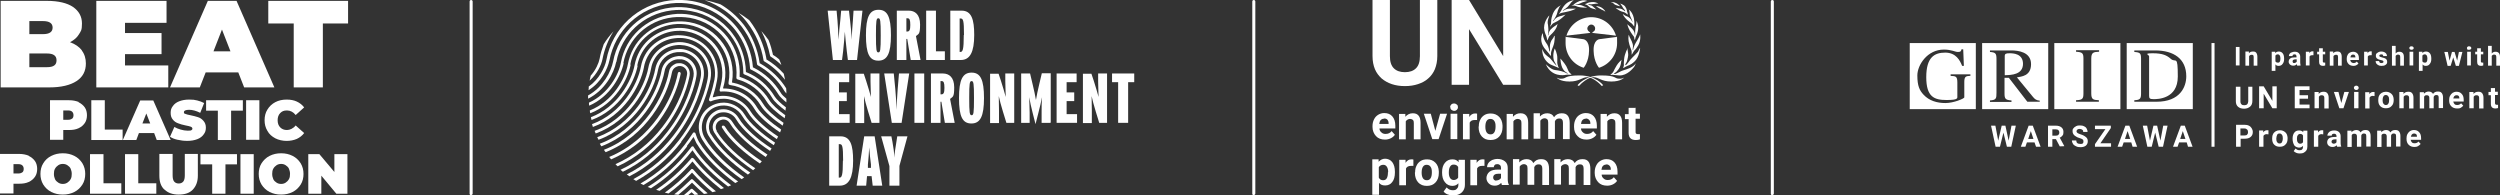 <svg id="Layer_1" xmlns="http://www.w3.org/2000/svg" version="1.1" viewBox="0 0 1149.9 89.8" class="cls-1"><rect x="0" y="0" width="1149.9" height="89.8" fill="#333333" stroke="none"/><defs><style>.cls-1 { fill: #fff; stroke-width: 0px; }</style></defs>
						  <path class="cls-1" d="M848.7,44.5h0Z"></path>
						  <g>
							<g>
							  <path class="cls-1" d="M1030.1,30.1h-1.7v-8.5h1.7v8.5Z"></path>
							  <path class="cls-1" d="M1034.4,23.8v.7c.5-.6,1.1-.8,1.9-.8s1.2.2,1.5.6.5,1,.5,1.8v4.1h-1.7v-4c0-.4-.1-.6-.2-.8-.2-.2-.4-.2-.8-.2s-.8.2-1.1.6v4.4h-1.7v-6.5h1.6Z"></path>
							  <path class="cls-1" d="M1050.6,27.1c0,1-.2,1.7-.7,2.3-.4.6-1,.9-1.8.9s-1.1-.2-1.5-.7v3h-1.7v-8.8h1.6v.6c.5-.5,1-.7,1.7-.7s1.4.3,1.8.9c.4.5.6,1.3.6,2.4h0ZM1048.9,26.9c0-.6-.1-1-.3-1.4-.2-.3-.5-.5-.9-.5s-.9.2-1.1.6v2.6c.2.4.6.6,1.1.6.8.1,1.2-.5,1.2-1.9Z"></path>
							  <path class="cls-1" d="M1056.6,30.1c-.1-.2-.1-.3-.2-.6-.4.5-.9.7-1.6.7s-1.1-.2-1.5-.5c-.4-.4-.6-.8-.6-1.3s.2-1.2.7-1.5c.5-.4,1.2-.5,2.1-.5h.8v-.4c0-.3-.1-.5-.2-.7-.1-.2-.4-.3-.7-.3s-.5.1-.7.2-.2.3-.2.6h-1.7c0-.4.1-.7.3-1s.5-.6,1-.7c.4-.2.9-.3,1.4-.3.8,0,1.4.2,1.8.6s.7.9.7,1.6v2.7c0,.6.1,1,.2,1.4h0c0,.1-1.6.1-1.6.1h0ZM1055.2,29c.2,0,.5-.1.7-.2.2-.1.4-.3.5-.4v-1.1h-.6c-.8,0-1.3.3-1.3.9h0c0,.3.1.5.2.6,0,.1.2.2.5.2Z"></path>
							  <path class="cls-1" d="M1064.1,25.4h-.6c-.6,0-1,.2-1.2.6v4.1h-1.7v-6.3h1.6v.7c.3-.6.8-.9,1.4-.9s.4,0,.5.1v1.6Z"></path>
							  <path class="cls-1" d="M1068.4,22.2v1.6h1.1v1.2h-1.1v3.1c0,.2,0,.4.1.5s.3.2.5.2h.5v1.3c-.3.1-.7.2-1,.2-1.2,0-1.8-.6-1.8-1.8v-3.5h-.9v-1.2h.9v-1.6h1.7Z"></path>
							  <path class="cls-1" d="M1073.2,23.8v.7c.5-.6,1.1-.8,1.9-.8s1.2.2,1.5.6.5,1,.5,1.8v4.1h-1.7v-4c0-.4-.1-.6-.2-.8-.2-.2-.4-.2-.8-.2s-.8.2-1.1.6v4.4h-1.7v-6.5h1.6Z"></path>
							  <path class="cls-1" d="M1082.5,30.3c-.9,0-1.7-.3-2.2-.8-.6-.6-.9-1.3-.9-2.3v-.2c0-.6.1-1.2.4-1.7.2-.5.6-.9,1-1.1s1-.4,1.5-.4c.9,0,1.5.3,2,.8s.7,1.3.7,2.3v.7h-4c.1.4.2.7.5,1,.3.2.6.4,1,.4.6,0,1.2-.2,1.5-.7l.8.9c-.3.4-.6.6-1,.8-.3.2-.7.3-1.3.3ZM1082.3,25.1c-.3,0-.6.1-.8.3-.2.2-.3.5-.4,1h2.3c0-.5-.1-.8-.3-1-.1-.2-.4-.3-.8-.3Z"></path>
							  <path class="cls-1" d="M1090.9,25.4h-.6c-.6,0-1,.2-1.2.6v4.1h-1.7v-6.3h1.6v.7c.3-.6.8-.9,1.4-.9s.4,0,.5.1v1.6Z"></path>
							  <path class="cls-1" d="M1096.3,28.4c0-.2-.1-.4-.3-.5-.2-.1-.5-.2-1-.3-1.5-.3-2.2-.9-2.2-1.9s.2-1,.7-1.4,1.1-.6,1.8-.6,1.4.2,1.9.6c.5.4.7.9.7,1.5h-1.7c0-.2-.1-.4-.2-.6-.2-.2-.4-.2-.7-.2s-.5.1-.7.2-.2.3-.2.5.1.3.3.4.5.2.9.3c.4.1.8.2,1.1.3.9.3,1.3.9,1.3,1.7s-.2,1-.7,1.4-1.1.5-1.9.5-1-.1-1.4-.3-.7-.4-1-.8c-.2-.3-.3-.7-.3-1.1h1.6c0,.3.1.5.3.7s.5.2.8.2.6-.1.7-.2c.1,0,.2-.2.2-.4Z"></path>
							  <path class="cls-1" d="M1101.9,24.6c.4-.5,1-.8,1.7-.8,1.4,0,2.1.8,2.1,2.4v4h-1.7v-4c0-.4-.1-.6-.2-.8-.2-.2-.4-.3-.8-.3s-.8.2-1.1.6v4.5h-1.7v-9.1h1.7v3.4Z"></path>
							  <path class="cls-1" d="M1108.2,22.1c0-.3.1-.5.3-.6.2-.2.4-.2.7-.2s.5.1.7.2c.2.2.3.4.3.6,0,.3-.1.5-.3.6s-.4.2-.7.2-.5-.1-.7-.2c-.2-.1-.3-.3-.3-.6ZM1110,30.1h-1.7v-6.3h1.7v6.3Z"></path>
							  <path class="cls-1" d="M1118.3,27.1c0,1-.2,1.7-.7,2.3-.4.6-1,.9-1.8.9s-1.1-.2-1.5-.7v3h-1.7v-8.8h1.6v.6c.5-.5,1-.7,1.7-.7s1.4.3,1.8.9c.4.5.6,1.3.6,2.4h0ZM1116.5,26.9c0-.6-.1-1-.3-1.4-.2-.3-.5-.5-.9-.5s-.9.2-1.1.6v2.6c.2.4.6.6,1.1.6.8.1,1.2-.5,1.2-1.9Z"></path>
							  <path class="cls-1" d="M1130.2,27.9l.8-4h1.6l-1.6,6.4h-1.4l-1.2-3.9-1.2,3.9h-1.4l-1.5-6.4h1.6l.8,4,1.1-4h1.2l1.2,4Z"></path>
							  <path class="cls-1" d="M1134.7,22.1c0-.3.1-.5.3-.6.2-.2.4-.2.7-.2s.5.1.7.2c.2.2.3.4.3.6,0,.3-.1.5-.3.6s-.4.2-.7.2-.6,0-.8-.1c-.1-.2-.2-.4-.2-.7ZM1136.5,30.1h-1.7v-6.3h1.7v6.3Z"></path>
							  <path class="cls-1" d="M1141.1,22.2v1.6h1.1v1.2h-1.1v3.1c0,.2,0,.4.1.5s.3.2.5.2h.5v1.3c-.3.1-.7.2-1,.2-1.2,0-1.8-.6-1.8-1.8v-3.5h-.9v-1.2h.9v-1.6h1.7Z"></path>
							  <path class="cls-1" d="M1146.1,24.6c.4-.5,1-.8,1.7-.8,1.4,0,2.1.8,2.1,2.4v4h-1.7v-4c0-.4-.1-.6-.2-.8-.2-.2-.4-.3-.8-.3s-.8.2-1.1.6v4.5h-1.7v-9.1h1.7v3.4Z"></path>
							</g>
							<g>
							  <path class="cls-1" d="M1036,39.7v6.7c0,1.1-.3,2-1,2.6s-1.6,1-2.8,1-2.1-.3-2.8-.9-1-1.5-1-2.5v-6.7h2.1v6.7c0,.7.2,1.1.5,1.4s.7.4,1.3.4c1.2,0,1.7-.6,1.8-1.8v-6.7h1.9v-.2Z"></path>
							  <path class="cls-1" d="M1047.3,49.8h-2.1l-4-6.7v6.7h-2.1v-10.1h2.1l4,6.7v-6.7h2v10.1h.1Z"></path>
							  <path class="cls-1" d="M1061.6,45.4h-3.9v2.7h4.6v1.7h-6.8v-10.1h6.8v1.7h-4.6v2.4h3.9v1.5Z"></path>
							  <path class="cls-1" d="M1066.5,42.3v.9c.6-.7,1.3-1,2.2-1s1.4.2,1.8.7.6,1.2.6,2.1v4.9h-2v-4.9c0-.4-.1-.7-.3-.9-.2-.2-.5-.3-.9-.3-.6,0-1,.2-1.3.7v5.3h-2v-7.5s1.9,0,1.9,0Z"></path>
							  <path class="cls-1" d="M1076.9,47.4l1.4-5.1h2.1l-2.5,7.5h-1.9l-2.5-7.5h2.1l1.3,5.1Z"></path>
							  <path class="cls-1" d="M1082.7,40.4c0-.3.1-.5.3-.7s.5-.3.8-.3.6.1.8.3.3.4.3.7-.1.5-.3.7-.5.3-.8.3-.6-.1-.8-.3c-.2-.2-.3-.4-.3-.7ZM1084.8,49.8h-2v-7.5h2v7.5Z"></path>
							  <path class="cls-1" d="M1092.1,44.2c-.3,0-.5-.1-.7-.1-.7,0-1.2.3-1.5.8v5h-2v-7.5h1.9v.9c.5-.7,1-1,1.8-1s.4,0,.6.1v1.8Z"></path>
							  <path class="cls-1" d="M1093.9,46c0-.7.1-1.4.4-2s.7-1,1.2-1.3,1.2-.5,1.9-.5c1,0,1.8.3,2.5.9s1,1.4,1.1,2.5v.5c0,1.1-.3,2.1-1,2.7-.6.7-1.5,1-2.6,1s-1.9-.3-2.6-1c-.6-.6-.9-1.5-.9-2.8h0ZM1095.9,46.1c0,.7.1,1.2.4,1.6.3.4.6.6,1.1.6s.9-.2,1.1-.6c.3-.4.4-1,.4-1.8s-.1-1.2-.4-1.6c-.3-.4-.6-.6-1.1-.6s-.9.2-1.1.6c-.3.5-.4,1.1-.4,1.8Z"></path>
							  <path class="cls-1" d="M1105.5,42.3v.9c.6-.7,1.3-1,2.2-1s1.4.2,1.8.7.6,1.2.6,2.1v4.9h-2v-4.9c0-.4-.1-.7-.3-.9-.2-.2-.5-.3-.9-.3-.6,0-1,.2-1.3.7v5.3h-2v-7.5s1.9,0,1.9,0Z"></path>
							  <path class="cls-1" d="M1114.9,42.3v.8c.6-.6,1.3-1,2.2-1s1.6.4,2,1.1c.5-.8,1.3-1.1,2.2-1.1s1.4.2,1.8.7c.4.5.6,1.2.6,2.1v4.8h-2v-4.8c0-.4-.1-.7-.2-.9-.2-.2-.5-.3-.9-.3-.6,0-1,.3-1.2.9v5.2h-2v-4.8c0-.4-.1-.7-.3-.9-.2-.2-.5-.3-.9-.3-.6,0-1,.2-1.2.7v5.4h-2v-7.5h1.9Z"></path>
							  <path class="cls-1" d="M1130.2,49.9c-1.1,0-2-.3-2.7-1s-1-1.6-1-2.7h0c0-.8.1-1.5.4-2.1.3-.6.7-1,1.2-1.4.5-.3,1.1-.5,1.8-.5,1,0,1.8.3,2.4,1,.6.6.9,1.5.9,2.7v.8h-4.8c.1.5.3.9.6,1.2s.7.4,1.2.4c.8,0,1.4-.3,1.8-.8l1,1.1c-.3.4-.7.7-1.2,1s-1.1.3-1.7.3ZM1129.9,43.8c-.4,0-.7.1-1,.4-.2.3-.4.6-.5,1.1h2.8v-.2c0-.4-.1-.8-.4-1-.1-.2-.4-.3-.9-.3Z"></path>
							  <path class="cls-1" d="M1137.7,42.3v.9c.6-.7,1.3-1,2.2-1s1.4.2,1.8.7.6,1.2.6,2.1v4.9h-2v-4.9c0-.4-.1-.7-.3-.9-.2-.2-.5-.3-.9-.3-.6,0-1,.2-1.3.7v5.3h-2v-7.5s1.9,0,1.9,0Z"></path>
							  <path class="cls-1" d="M1147.6,40.4v1.8h1.3v1.5h-1.3v3.7c0,.3.1.5.2.6s.3.2.6.2h.6v1.5c-.4.1-.8.2-1.2.2-1.4,0-2.1-.7-2.1-2.1v-4h-1.1v-1.5h1.1v-1.8h1.9Z"></path>
							</g>
							<g>
							  <path class="cls-1" d="M1030.6,64v3.5h-2.1v-10.1h3.9c.7,0,1.4.1,2,.4.6.3,1,.7,1.3,1.2s.5,1.1.5,1.7c0,1-.3,1.7-1,2.3s-1.6.8-2.8.8h-1.8ZM1030.6,62.3h1.8c.5,0,1-.1,1.2-.4.3-.3.4-.6.4-1.1s-.1-.9-.4-1.2c-.3-.3-.7-.5-1.2-.5h-1.9v3.2h.1Z"></path>
							  <path class="cls-1" d="M1043.3,61.8c-.3,0-.5-.1-.7-.1-.7,0-1.2.3-1.5.8v5h-2v-7.5h1.9v.9c.5-.7,1-1,1.8-1s.4,0,.6.1v1.8Z"></path>
							  <path class="cls-1" d="M1045.1,63.7c0-.7.1-1.4.4-2,.3-.6.7-1,1.2-1.3s1.2-.5,1.9-.5c1,0,1.8.3,2.5.9s1,1.4,1.1,2.5v.5c0,1.1-.3,2.1-1,2.7-.6.7-1.5,1-2.6,1s-1.9-.3-2.6-1c-.6-.6-.9-1.5-.9-2.8h0ZM1047,63.8c0,.7.1,1.2.4,1.6.3.4.6.6,1.1.6s.9-.2,1.1-.6.4-1,.4-1.8-.1-1.2-.4-1.6-.6-.6-1.1-.6-.9.2-1.1.6c-.2.5-.4,1.1-.4,1.8Z"></path>
							  <path class="cls-1" d="M1054.5,63.7c0-1.1.3-2.1.8-2.7.5-.7,1.3-1,2.2-1s1.4.3,1.9.8v-.7h1.9v7.3c0,.6-.1,1.2-.4,1.7s-.7.8-1.2,1.1-1.2.4-1.9.4-1.1-.1-1.6-.3-.9-.5-1.2-.8l.9-1.2c.5.6,1.1.8,1.8.8s.9-.1,1.2-.4c.3-.3.4-.7.4-1.2v-.4c-.5.5-1.1.8-1.8.8s-1.6-.3-2.2-1c-.5-.9-.8-1.8-.8-3.1h0ZM1056.5,63.9c0,.7.1,1.2.4,1.6.3.4.6.6,1.1.6s1-.2,1.3-.7v-3.1c-.3-.5-.7-.7-1.3-.7s-.8.2-1.1.6c-.3.3-.4.9-.4,1.7Z"></path>
							  <path class="cls-1" d="M1068.5,61.8c-.3,0-.5-.1-.7-.1-.7,0-1.2.3-1.5.8v5h-2v-7.5h1.9v.9c.5-.7,1-1,1.8-1s.4,0,.6.1v1.8Z"></path>
							  <path class="cls-1" d="M1075,67.5c-.1-.2-.2-.4-.2-.7-.5.5-1.1.8-1.9.8s-1.3-.2-1.8-.6c-.5-.4-.7-1-.7-1.6s.3-1.4.9-1.8c.6-.4,1.4-.6,2.5-.6h.9v-.4c0-.3-.1-.6-.3-.8s-.5-.3-.8-.3-.6.1-.8.2-.3.4-.3.7h-2c0-.4.1-.8.4-1.2.3-.4.6-.7,1.1-.9s1-.3,1.6-.3c.9,0,1.6.2,2.2.7.5.5.8,1.1.8,1.9v3.2c0,.7.1,1.2.3,1.6h0c0,.1-1.9.1-1.9.1ZM1073.4,66.1c.3,0,.6-.1.8-.2.2-.1.4-.3.5-.5v-1.3h-.7c-1,0-1.5.3-1.6,1h0c0,.3.1.6.3.7.2.2.4.3.7.3Z"></path>
							  <path class="cls-1" d="M1081.6,60v.8c.6-.6,1.3-1,2.2-1s1.6.4,2,1.1c.5-.8,1.3-1.1,2.2-1.1s1.4.2,1.8.7c.4.5.6,1.2.6,2.1v4.8h-2v-4.8c0-.4-.1-.7-.2-.9-.2-.2-.5-.3-.9-.3-.6,0-1,.3-1.2.9v5.2h-2v-4.8c0-.4-.1-.7-.3-.9s-.5-.3-.9-.3c-.6,0-1,.2-1.2.7v5.4h-2v-7.5h1.9Z"></path>
							  <path class="cls-1" d="M1095.3,60v.8c.6-.6,1.3-1,2.2-1s1.6.4,2,1.1c.5-.8,1.3-1.1,2.2-1.1s1.4.2,1.8.7c.4.5.6,1.2.6,2.1v4.8h-2v-4.8c0-.4-.1-.7-.2-.9-.2-.2-.5-.3-.9-.3-.6,0-1,.3-1.2.9v5.2h-2v-4.8c0-.4-.1-.7-.3-.9s-.5-.3-.9-.3c-.6,0-1,.2-1.2.7v5.4h-2v-7.5h1.9Z"></path>
							  <path class="cls-1" d="M1110.6,67.6c-1.1,0-2-.3-2.7-1s-1-1.6-1-2.7v-.2c0-.7.1-1.4.4-2,.3-.6.7-1,1.2-1.4.5-.3,1.1-.5,1.8-.5,1,0,1.8.3,2.4,1,.6.6.9,1.5.9,2.7v.8h-4.8c.1.5.3.9.6,1.2s.7.4,1.2.4c.8,0,1.4-.3,1.8-.8l1,1.1c-.3.4-.7.7-1.2,1s-1.1.4-1.7.4ZM1110.4,61.4c-.4,0-.7.1-1,.4-.2.3-.4.6-.5,1.1h2.8v-.2c0-.4-.1-.8-.4-1s-.5-.3-.9-.3Z"></path>
							</g>
							<polygon class="cls-1" points="1018.3 19.8 1017.5 19.8 1017.2 19.8 1017.2 67.5 1017.5 67.5 1018.3 67.5 1018.6 67.5 1018.6 19.8 1018.3 19.8"></polygon>
							<g>
							  <g>
								<path class="cls-1" d="M923.9,64.7l1.3-6.9h2l-2.1,9.7h-2l-1.6-6.5-1.6,6.5h-2l-2.1-9.7h2l1.3,6.9,1.6-6.9h1.7l1.5,6.9Z"></path>
								<path class="cls-1" d="M935.8,65.5h-3.5l-.7,2h-2.1l3.6-9.7h1.9l3.6,9.7h-2.1l-.7-2ZM932.9,63.9h2.4l-1.2-3.6-1.2,3.6Z"></path>
								<path class="cls-1" d="M945.6,64h-1.6v3.5h-2v-9.7h3.6c1.1,0,2,.3,2.6.8s.9,1.2.9,2.1-.1,1.2-.4,1.6c-.3.4-.7.8-1.3,1l2.1,3.9h0c0,.1-2.1.1-2.1.1l-1.8-3.4ZM944,62.4h1.6c.5,0,.9-.1,1.2-.4.3-.3.4-.6.4-1s-.1-.8-.4-1.1-.7-.4-1.2-.4h-1.6v2.9Z"></path>
								<path class="cls-1" d="M958.3,65c0-.4-.1-.7-.4-.9s-.7-.4-1.4-.6c-.7-.2-1.2-.4-1.6-.7-1.1-.6-1.6-1.4-1.6-2.4s.1-1,.4-1.4.7-.7,1.3-1,1.2-.3,1.8-.3,1.3.1,1.8.4c.5.2,1,.6,1.2,1.1.3.5.4,1,.4,1.5h-2c0-.4-.1-.8-.4-1s-.7-.4-1.2-.4-.9.1-1.1.3-.4.5-.4.8.2.6.5.8.8.4,1.4.6c1.1.3,1.9.8,2.5,1.3s.8,1.1.8,1.9-.3,1.5-.9,2-1.5.7-2.5.7-1.4-.1-2-.4-1.1-.6-1.4-1.1-.5-1-.5-1.6h2c0,1.1.6,1.6,1.9,1.6s.8-.1,1.1-.3.3-.6.3-.9Z"></path>
								<path class="cls-1" d="M966.1,65.9h4.9v1.6h-7.4v-1.2l4.8-6.9h-4.8v-1.6h7.3v1.1l-4.8,7Z"></path>
								<path class="cls-1" d="M980.3,65.5h-3.5l-.7,2h-2.1l3.6-9.7h1.8l3.6,9.7h-2.1l-.6-2ZM977.4,63.9h2.4l-1.2-3.6-1.2,3.6Z"></path>
								<path class="cls-1" d="M993.7,64.7l1.3-6.9h2l-2.1,9.7h-2l-1.6-6.5-1.6,6.5h-2l-2.1-9.7h2l1.3,6.9,1.6-6.9h1.7l1.5,6.9Z"></path>
								<path class="cls-1" d="M1005.8,65.5h-3.5l-.7,2h-2.1l3.6-9.7h1.8l3.6,9.7h-2.1l-.6-2ZM1002.8,63.9h2.4l-1.2-3.6-1.2,3.6Z"></path>
							  </g>
							  <g>
								<path class="cls-1" d="M930.5,29.4c0-4.8-4.6-4.9-6.2-4.9s-2.2.2-2.2,1.3v8.8c3-.1,8.4-.2,8.4-5.3M911.7,19.8h0v30.4h30.4v-30.4h-30.4ZM938.3,46.8h-5.8l-8.5-11h-2v7.2c0,2.4.4,3,3.2,3.2v.7h-9.9v-.7c2.9-.2,3-.9,3-3.6v-15.5c0-2.6-.5-3-3-3.2v-.7h9.8c3.2,0,9.1.7,9.1,6.3s-4.6,5.7-6.5,6.1l7.4,9c.8,1,1.6,1.6,3.1,1.7,0,0,0,.6,0,.6Z"></path>
								<path class="cls-1" d="M944.9,50.2h30.4v-30.4h-30.4v30.4ZM965.4,23.8h0c-2.6.1-3.5.4-3.5,3.2v15.9c0,2.8.8,3.1,3.5,3.2v.7h-10.5v-.7c3-.1,3.4-.7,3.4-3.2v-15.9c0-2.6-.5-3-3.4-3.2v-.7h10.6v.7h-.1Z"></path>
								<path class="cls-1" d="M998.4,27c-1.7-1.5-3.7-2.5-8.2-2.5s-1.7.7-1.7,1.4v18.2c0,1.2.4,1.5,2.1,1.5s11.1,0,11.1-10.4-.9-6-3.3-8.2M978.2,19.8h0v30.4h30.4v-30.4h-30.4ZM991.8,46.8h-10.1v-.7c2.7-.1,3.1-.7,3.1-3.2v-15.8c0-2.6-.4-3-3.1-3.2v-.7h9.6c8.6,0,14.3,3.9,14.3,11.9,0,4.8-2.8,11.7-13.7,11.7"></path>
								<path class="cls-1" d="M878.4,50.2h30.4v-30.4h-30.4v30.4ZM906,34.9h0c-1.6.1-2.5.2-2.5,2.7v7.2c0,.5-4.8,2.6-8.7,2.6s-7.5-1.1-10-3.8c-1.9-2-2.9-4.1-2.9-8.9s4.6-11.9,12.2-11.9c3.5,0,5.2,1.1,6.4,1.1s1.5-.2,1.7-1.2h.8l.3,7.6h-.8c-1-2.5-2.8-6.1-7.8-6.1s-8.7,2.2-8.7,11.3,3.7,10.5,9.3,10.5,5-.8,5-2.1v-5.9c0-2.9-.7-3-3.1-3.1v-.7h9.1v.7h-.2Z"></path>
							  </g>
							</g>
						  </g>
						  <g>
							<path class="cls-1" d="M636.6,54.6c-.6,0-1.1.2-1.5.6-.4.4-.6,1-.7,1.8h4.3v-.3c0-.7-.2-1.2-.5-1.6-.4-.4-.9-.6-1.5-.6M637,64.2c-1.7,0-3.1-.5-4.1-1.6s-1.6-2.5-1.6-4.2v-.3c0-1.2.2-2.2.7-3.2s1.1-1.6,1.9-2.1c.8-.5,1.8-.8,2.8-.8,1.6,0,2.8.5,3.7,1.5.9,1,1.4,2.5,1.4,4.3v1.3h-7.3c0,.8.4,1.4.9,1.8.5.5,1.1.7,1.9.7,1.2,0,2.1-.4,2.8-1.3l1.5,1.7c-.5.7-1.1,1.2-1.9,1.6-.8.4-1.7.6-2.6.6"></path>
							<path class="cls-1" d="M646.4,52.3v1.4c.9-1,2-1.6,3.4-1.6s2.1.4,2.7,1.1c.6.7.9,1.8.9,3.3v7.6h-3.1v-7.5c0-.7-.1-1.1-.4-1.4-.3-.3-.8-.5-1.4-.5s-1.5.4-1.9,1.1v8.3h-3.1v-11.7h2.9,0Z"></path>
						  </g>
						  <polygon class="cls-1" points="660.2 60.2 662.4 52.3 665.6 52.3 661.7 64 658.8 64 654.9 52.3 658.1 52.3 660.2 60.2"></polygon>
						  <g>
							<path class="cls-1" d="M670.3,64h-3.1v-11.7h3.1v11.7ZM667,49.3c0-.5.2-.9.5-1.2s.7-.5,1.3-.5.9.2,1.3.5.5.7.5,1.2-.2.9-.5,1.2-.7.5-1.2.5-.9-.2-1.3-.5-.5-.7-.5-1.2"></path>
							<path class="cls-1" d="M679.4,55.2c-.4,0-.8,0-1.1,0-1.2,0-1.9.4-2.3,1.2v7.7h-3.1v-11.7h2.9v1.4c.7-1.1,1.6-1.6,2.6-1.6s.7,0,1,.1v3h0Z"></path>
							<path class="cls-1" d="M683.2,58.3c0,1.1.2,2,.6,2.6.4.6,1,.9,1.8.9s1.3-.3,1.7-.9c.4-.6.6-1.5.6-2.8s-.2-1.9-.6-2.5c-.4-.6-1-.9-1.8-.9s-1.3.3-1.7.9-.6,1.5-.6,2.8M680.2,58.1c0-1.2.2-2.2.7-3.1.4-.9,1.1-1.6,1.9-2.1.8-.5,1.8-.7,2.9-.7,1.5,0,2.8.5,3.8,1.5,1,1,1.5,2.3,1.6,4v.8c0,1.8-.5,3.2-1.5,4.3s-2.3,1.6-4,1.6-3-.5-4-1.6c-1-1.1-1.5-2.6-1.5-4.4h0c0-.1,0-.1,0-.1Z"></path>
							<path class="cls-1" d="M695.9,52.3v1.4c.9-1,2-1.6,3.4-1.6s2.1.4,2.7,1.1c.6.7.9,1.8.9,3.3v7.6h-3.1v-7.5c0-.7-.1-1.1-.4-1.4-.3-.3-.8-.5-1.4-.5s-1.5.4-1.9,1.1v8.3h-3.1v-11.7h2.9,0Z"></path>
							<path class="cls-1" d="M708.3,52.3v1.3c.9-1,2-1.5,3.4-1.5s2.5.6,3.1,1.8c.8-1.2,2-1.8,3.5-1.8s2.2.4,2.8,1.1.9,1.9.9,3.3v7.5h-3.1v-7.5c0-.7-.1-1.1-.4-1.5s-.7-.5-1.4-.5c-.9,0-1.6.5-1.9,1.3v8.1s-3.1,0-3.1,0v-7.5c0-.7-.1-1.2-.4-1.5-.3-.3-.7-.5-1.3-.5s-1.5.4-1.9,1.1v8.3h-3.1v-11.7h2.9,0Z"></path>
							<path class="cls-1" d="M729.4,54.6c-.6,0-1.1.2-1.5.6-.4.4-.6,1-.7,1.8h4.3v-.3c0-.7-.2-1.2-.6-1.6-.4-.4-.9-.6-1.5-.6M729.7,64.2c-1.7,0-3.1-.5-4.1-1.6-1.1-1.1-1.6-2.5-1.6-4.2v-.3c0-1.2.2-2.2.7-3.2s1.1-1.6,1.9-2.1c.8-.5,1.8-.8,2.8-.8,1.6,0,2.8.5,3.7,1.5.9,1,1.4,2.5,1.4,4.3v1.3h-7.3c0,.8.4,1.4.9,1.8.5.5,1.1.7,1.9.7,1.2,0,2.1-.4,2.8-1.3l1.5,1.7c-.5.7-1.1,1.2-1.9,1.6-.8.4-1.7.6-2.6.6"></path>
							<path class="cls-1" d="M739.1,52.3v1.4c.9-1,2-1.6,3.4-1.6s2.1.4,2.7,1.1c.6.7.9,1.8.9,3.3v7.6h-3.1v-7.5c0-.7-.1-1.1-.4-1.4-.3-.3-.8-.5-1.4-.5s-1.5.4-1.9,1.1v8.3h-3.1v-11.7h2.9,0Z"></path>
							<path class="cls-1" d="M752.3,49.4v2.9h2v2.3h-2v5.9c0,.4,0,.7.2.9.2.2.5.3.9.3s.6,0,.9,0v2.4c-.6.2-1.2.3-1.9.3-2.2,0-3.3-1.1-3.3-3.3v-6.3h-1.7v-2.3h1.7v-2.9h3.1Z"></path>
							<path class="cls-1" d="M638.5,79.2c0-1.1-.2-1.9-.6-2.5-.4-.6-.9-.9-1.7-.9s-1.6.4-2,1.1v4.8c.4.8,1,1.2,2,1.2,1.5,0,2.2-1.2,2.2-3.7M641.6,79.4c0,1.8-.4,3.3-1.2,4.3-.8,1.1-1.9,1.6-3.3,1.6s-2.1-.4-2.8-1.2v5.5h-3.1v-16.3h2.9v1.1c.9-.9,1.8-1.4,3-1.4s2.5.5,3.3,1.6c.8,1.1,1.2,2.5,1.2,4.4v.2h0Z"></path>
							<path class="cls-1" d="M650.1,76.3c-.4,0-.8,0-1.1,0-1.2,0-1.9.4-2.3,1.2v7.7h-3.1v-11.7h2.9v1.4c.7-1.1,1.6-1.6,2.6-1.6s.7,0,1,.1v3h0Z"></path>
							<path class="cls-1" d="M653.9,79.4c0,1.1.2,2,.6,2.6.4.6,1,.9,1.8.9s1.3-.3,1.7-.9c.4-.6.6-1.5.6-2.8s-.2-1.9-.6-2.5c-.4-.6-1-.9-1.8-.9s-1.3.3-1.7.9c-.4.6-.6,1.5-.6,2.8M650.9,79.2c0-1.2.2-2.2.7-3.1.4-.9,1.1-1.6,1.9-2.1.8-.5,1.8-.7,2.9-.7,1.6,0,2.8.5,3.8,1.5,1,1,1.5,2.3,1.6,4v.8c0,1.8-.5,3.2-1.5,4.3-1,1.1-2.3,1.6-4,1.6s-3-.5-4-1.6c-1-1.1-1.5-2.6-1.5-4.4h0c0-.1,0-.1,0-.1Z"></path>
							<path class="cls-1" d="M666.4,79.4c0,1.1.2,1.9.6,2.5.4.6,1,.9,1.7.9s1.6-.4,2-1.1v-4.9c-.4-.7-1.1-1.1-2-1.1s-1.3.3-1.7.9-.6,1.5-.6,2.8M663.3,79.2c0-1.8.4-3.2,1.3-4.3s2-1.6,3.4-1.6,2.2.4,2.9,1.3v-1.1h2.9v11.4c0,1-.2,1.9-.7,2.7-.5.8-1.1,1.3-1.9,1.7-.8.4-1.8.6-2.9.6s-1.7-.2-2.5-.5c-.8-.3-1.4-.8-1.8-1.3l1.4-1.9c.8.9,1.7,1.3,2.8,1.3s1.5-.2,1.9-.7c.5-.4.7-1.1.7-1.9v-.6c-.7.8-1.6,1.2-2.8,1.2s-2.5-.5-3.4-1.7c-.9-1.1-1.3-2.6-1.3-4.4h0q0-.1,0-.1Z"></path>
							<path class="cls-1" d="M682.8,76.3c-.4,0-.8,0-1.1,0-1.2,0-1.9.4-2.3,1.2v7.7h-3.1v-11.7h2.9v1.4c.7-1.1,1.6-1.6,2.6-1.6s.7,0,1,.1v3h0Z"></path>
							<path class="cls-1" d="M688.2,83c.5,0,.9-.1,1.3-.3.4-.2.7-.5.9-.8v-2h-1.1c-1.5,0-2.4.5-2.5,1.6v.2c0,.4.1.7.4,1,.3.3.6.4,1.1.4M690.8,85.1c-.1-.3-.2-.6-.3-1-.7.8-1.7,1.3-2.9,1.3s-2.1-.3-2.8-1c-.7-.7-1.1-1.5-1.1-2.5s.5-2.2,1.4-2.9c.9-.7,2.2-1,3.9-1h1.4v-.7c0-.5-.1-1-.4-1.3s-.7-.5-1.3-.5-.9.1-1.2.4c-.3.3-.4.6-.4,1h-3.1c0-.7.2-1.3.6-1.9.4-.6,1-1,1.7-1.4.8-.3,1.6-.5,2.5-.5,1.4,0,2.5.4,3.4,1.1s1.3,1.7,1.3,3.1v5.1c0,1.1.2,2,.5,2.5v.2h-3.1,0Z"></path>
							<path class="cls-1" d="M698.8,73.4v1.3c.9-1,2-1.5,3.4-1.5s2.5.6,3.1,1.8c.8-1.2,2-1.8,3.5-1.8s2.2.4,2.8,1.1c.6.7.9,1.9.9,3.3v7.5h-3.1v-7.5c0-.7-.1-1.1-.4-1.5s-.7-.5-1.4-.5c-.9,0-1.6.5-1.9,1.3v8.1s-3.1,0-3.1,0v-7.5c0-.7-.1-1.2-.4-1.5-.3-.3-.7-.5-1.3-.5s-1.5.4-1.9,1.1v8.3h-3.1v-11.7h2.9,0Z"></path>
							<path class="cls-1" d="M717.8,73.4v1.3c.9-1,2-1.5,3.4-1.5s2.5.6,3.1,1.8c.8-1.2,2-1.8,3.5-1.8s2.2.4,2.8,1.1c.6.7.9,1.9.9,3.3v7.5h-3.1v-7.5c0-.7-.1-1.1-.4-1.5s-.7-.5-1.4-.5c-.9,0-1.6.5-1.9,1.3v8.1s-3.1,0-3.1,0v-7.5c0-.7-.1-1.2-.4-1.5-.3-.3-.7-.5-1.3-.5s-1.5.4-1.9,1.1v8.3h-3.1v-11.7h2.9,0Z"></path>
							<path class="cls-1" d="M738.8,75.7c-.6,0-1.1.2-1.5.6-.4.4-.6,1-.7,1.8h4.3v-.3c0-.7-.2-1.2-.6-1.6-.4-.4-.9-.6-1.5-.6M739.2,85.4c-1.7,0-3.1-.5-4.1-1.6s-1.6-2.5-1.6-4.2v-.3c0-1.2.2-2.2.7-3.2s1.1-1.6,1.9-2.1c.8-.5,1.8-.8,2.8-.8,1.6,0,2.8.5,3.7,1.5.9,1,1.4,2.4,1.4,4.3v1.3h-7.3c0,.8.4,1.4.9,1.8.5.5,1.1.7,1.9.7,1.2,0,2.1-.4,2.8-1.3l1.5,1.7c-.5.7-1.1,1.2-1.9,1.6-.8.4-1.7.6-2.6.6"></path>
						  </g>
						  <polygon class="cls-1" points="814.5 44.9 814.5 44.9 814.5 44.9 814.5 44.9"></polygon>
						  <g>
							<path class="cls-1" d="M728.5,31.2c-4.9-1.5-8.4-6-8.4-11.4s.1-1.9.3-2.8l7.7,1s3,.1,2.8,5.4c-.1,5.1-2.5,7.8-2.5,7.8"></path>
							<path class="cls-1" d="M735.4,31.2c4.9-1.5,8.4-6,8.4-11.4s-.1-1.9-.3-2.8l-7.7,1s-3,.1-2.8,5.4c.1,5.1,2.5,7.8,2.5,7.8"></path>
							<path class="cls-1" d="M731.9,11.3c1,0,1.8.8,1.8,1.8s-.5,1.3-1.2,1.7c0,0-.2,0-.1.2,0,.1.4.2.5.2l10.4,1.2c-1.5-4.9-6-8.5-11.4-8.5h0c-5.4,0-9.9,3.6-11.4,8.5l10.4-1.2c.2,0,.5-.1.5-.2,0-.1,0-.2-.1-.2-.6-.3-1.2-.9-1.2-1.7s.8-1.8,1.8-1.8"></path>
							<path class="cls-1" d="M736.7,39.6l.7-.4s-3.3-4.5-10.8-4.5-5.8,1.5-8.5,1.5c0,0-1.1.1-2.1-.5,0,0,1.3,1.8,5.9,1.8s5.8-2,8.2-2,5.7,2.9,6.7,4.1"></path>
							<path class="cls-1" d="M726.3,39.6l-.7-.4s3.3-4.5,10.8-4.5,5.8,1.5,8.5,1.5c0,0,1.1.1,2.1-.5,0,0-1.3,1.8-5.9,1.8s-5.8-2-8.2-2-5.7,2.9-6.7,4.1"></path>
							<path class="cls-1" d="M722.8,34.2c-.1.4-1.6,0-2.5.2-1.1.3-6.8,1-9.3-4.9,0,0,2.4,2.5,4.2,2.7s3.9.6,5.6,1.6h.4c0,0,0,0-.2-.2-.2-.1-2-.7-2.8-3.5-.4-1.4-.4-2.5-.5-3.2,0,0,1.9,2.1,2.7,3.5s.9,2.9,2.5,3.8"></path>
							<path class="cls-1" d="M717,31.2c-.1.1-.5,0-.6-.2-.1,0-1.1-.5-2.7-1.1-1.6-.6-4.6-3.1-4.3-7.4,0,0,.4,1.6,1.6,2.7s1.7,1.2,2.4,2.1c.7.9,2.4,2.9,2.5,2.9,0,0,0-.1,0-.2-.1-.1-.6-1.2-.9-1.6-.3-.4-1.1-2.9.1-6.1,0,0,1.3,2.3,1.2,4.6,0,2.3-.2,1.8.4,3.7,0,0,.3.5.2.6"></path>
							<path class="cls-1" d="M713.2,25.6c0,0-.4-.4-.7-.9-.3-.5-2.1-2.4-2.3-2.8-.2-.4-2.3-2.9-.7-6.6,0,0,.2,0,.2.8s.8,2.8,1.5,3.7c.7.8,1.2,2.2,1.4,3.6,0,0,0,.3.2.3.1,0,.1-.3.1-.3,0,0,0-1.3,0-2.2s.4-2.4,1.2-3.3c0,0,.4-.4.6-1,0,0,.2-.4.4-.5,0,0,.2,2.5-.7,4.9-.9,2.3-1.1,2.7-1,4v.3s0,0,0,0Z"></path>
							<path class="cls-1" d="M711.8,18.7c0,0-.2-.3-.2-.5,0-.2-.3-1.6-.5-2-.2-.3-.8-1.7-.9-3.4,0-1.6.7-3.9,2.4-5.7,0,0,0,.5-.5,1.7-.4,1.2-.2,2.3-.1,2.5,0,.2.2,1.6.2,2.2s-.1,2.2-.2,2.6c0,0,0,.2,0,.2s.2-.2.2-.2c0,0,0-1.4,1.1-2.6s2.8-2,3.1-2.5c0,0-.1,1.9-2.3,4.2-1.9,2-1.3,1-2,2.6,0,0-.3.6-.3.7s-.1,0-.1,0"></path>
							<path class="cls-1" d="M713,12.2s0-.3.3-.9c.3-.6,0-1.6.4-3.2s1.2-4.2,4.3-5.7c0,0-.3.3-.5.5-.2.2-1,1.8-1.2,2.9-.2,1.1-1.3,2.9-1.7,3.4-.4.4-.2.5-.2.5,0,0,.2,0,.4-.4s1.2-1.4,2.3-1.7c1.1-.3,2.9-.8,3-.9,0,0-1.9,2-3.7,3s-2,.7-3,2.1c0,0-.4.5-.4.5"></path>
							<path class="cls-1" d="M717.2,6.3s0-.2.3-.5.7-1.2,1.2-2.1c.6-.9,1.9-3.1,5.2-3.6,0,0-1,.7-1.2,1s-1.1,1.5-1.6,2-1.7,1.4-2.1,1.6c0,0-.2.2-.2.2s.3,0,.3,0c0,0,1.2-.9,2.6-.9s2.9,0,3.1,0c0,0-1.3.9-4.5,1.5-3.1.6-2.5.6-3,.9,0,0-.1,0-.2,0"></path>
							<path class="cls-1" d="M722.8,2.7s0-.2.6-.3c.5-.2.5-.6,2-1.4,1.5-.8,3.1-1.2,4.8-.5,0,0-.7,0-.8.1-.1,0-1.3.4-1.6.5-.3.2-2,.9-2.7,1-.7.1-.4.2-.4.2,0,0,.2,0,.3,0s1.6-.2,2.6.2,1,.5,1.4.6.9.2.9.4c0,0-1,0-1.6,0s-2.1-.2-2.9-.5c-.7-.4-1.6-.5-1.9-.4-.3,0-.6,0-.7,0"></path>
							<path class="cls-1" d="M729,1.9s0,0,.5-.2c.4,0,.5-.4,1.6-.6s2.6-.4,4.1.6c0,0-.9,0-1.1,0s-1.9.3-2.3.3-1.2-.2-1.3,0c-.1.1.7.3.9.4.1,0,.7,0,1.5.8.7.7,1.3,1.1,1.4,1.2,0,0-2.2-.5-2.7-.8s-1.5-1.2-1.6-1.3c-.2,0-.8-.3-.8-.3"></path>
							<path class="cls-1" d="M734.1,2.8s1.4,0,2.4.6,1.8,1.5,1.9,2c0,0-.6-.5-.9-.6-.4-.1-1.4-.7-1.6-.8-.2-.1-1.5-.9-1.7-1.1"></path>
							<path class="cls-1" d="M740.6,34.5s.2-.2.9-.8c.7-.6.8-1.4,1.6-2.7.7-1.3,1.3-2.2,2.8-3.5,0,0-.3,1-.3,1.3,0,.3-.3,2-1.1,3s-.9,1.2-1.8,1.8c0,0-.4.3-.4.4,0,0,.7,0,.7,0,0,0,.7-.3.9-.4.2-.1,1.2-.6,1.6-.8s.7-.3,1.6-.6c.9-.3,4.1-1.1,5.3-3.1,0,0-.4,1.2-.8,1.7s-3.1,4-6.7,3.9c0,0-1.4-.1-2.2-.2-.7-.1-1-.1-1.1-.1-.1,0-.8.2-.9,0"></path>
							<path class="cls-1" d="M748.7,22.2s-1.4,2.1-1.7,5.2c-.3,3.1.2,2.1-.3,3.5,0,0-.2.4-.1.4s.3-.1,1.3-.7,1.9-.4,4-2.4,2.5-5.9,2.5-6.2c0,0-.3.3-.5.8-.2.5-.5.9-.5,1,0,0-2.3,2.5-2.6,2.7-.3.2-1.6,1.8-1.9,2.3-.3.5-1.1,1.3-1.3,1.2,0,0,0-.2,0-.4s.7-1,.9-2c.3-1,.3-1.6.4-2.2s-.4-2.9-.4-3.4"></path>
							<path class="cls-1" d="M750.5,25.1s-.1-.3,0-.5c0-.1.1-1.2-.3-2-.4-.9-1.2-3.2-1.2-4.8s.2-1.8.2-1.8c0,0,.4,1.3.6,1.5.1.2,1.4,2.5,1.3,3.8-.1,1.3-.2,1.7-.1,1.7,0,0,.2-.2.2-.3,0-.2.2-1,.7-2.1.4-1,2.1-3.3,2.5-4.8,0,0,.5,2.6-.9,5.1-1.5,2.5-1.6,1.9-2.2,3-.6,1.1-.7,1.2-.8,1.2"></path>
							<path class="cls-1" d="M751.8,18.2c-.1,0,0-1-.3-1.4s-2.5-3-3-5.7c0,0,1.4,1.4,1.7,1.6.2.2,1.2,1.1,1.5,2,.3.8.2,1.5.3,1.6.1,0,.1-.9.1-.9,0,0,0-1.8.2-2.7s.5-2.3.4-3.1c0,0,.9,1.4.8,3.3,0,1.9-.9,3.5-1,3.7-.1.2-.4,1.2-.4,1.4s-.3.3-.3.3"></path>
							<path class="cls-1" d="M749.2,4.4s3,1.8,2.5,7.6c0,0,0,.3-.2,0s-.8-1.1-1.1-1.3-2.9-1.8-4-4.2c0,0,.2,0,.4.2s1.1.7,1.2.7c.1,0,1,.3,1.7,1,.7.7.9,1.3,1.1,1.7,0,0,.2.2,0-.3-.1-.4-.2-.7-.5-1.3s-.7-1.5-.7-2.2c0-.7-.2-1.7-.5-2"></path>
							<path class="cls-1" d="M748.7,6.5s0-.4-.2-.9c-.3-.5,0-1.2-1-2.6-.5-.8-2.3-1.4-2.3-1.4,0,0,.5.7.8,1.1.3.4.4.7.5.9.1.2.7.8.9,1.1,0,0,.1.2.1.4s-.2,0-.3-.1c0,0-1.1-.9-1.8-1s-2-.3-2.3-.4c0,0,1.5,1.4,3.2,1.8,1.7.4,2.2,1.3,2.2,1.3"></path>
							<path class="cls-1" d="M745.2,2.9s-1.5-2.1-4.3-2c0,0,.2.2.5.2.3,0,.9.6,1.1.8s.9.6,2.7,1"></path>
							<path class="cls-1" d="M661.1,0v25.8c0,2.3-.4,4.2-1.1,6-.7,1.7-1.8,3.2-3.1,4.3-1.3,1.2-2.9,2-4.7,2.6-1.8.6-3.8.9-6,.9s-4.2-.3-6-.9c-1.8-.6-3.4-1.5-4.7-2.6-1.3-1.2-2.4-2.6-3.1-4.3-.7-1.7-1.1-3.7-1.1-6V0h8v25.8c0,2.6.6,4.4,1.8,5.6,1.2,1.2,2.9,1.8,5.1,1.8s3.9-.6,5.1-1.8c1.2-1.2,1.8-3,1.8-5.6V0h8.1,0Z"></path>
						  </g>
						  <polygon class="cls-1" points="699.4 39 691.4 39 675.7 13.4 675.7 39 667.7 39 667.7 0 675.7 0 691.4 25.8 691.4 0 699.4 0 699.4 39"></polygon>
						  <g>
							<path class="cls-1" d="M318,86.9c-.1,0-.3,0-.4.2-1,.9-2,1.8-3,2.6.5,0,1,0,1.4,0h.6c.4-.4.8-.7,1.3-1.1l.2-.2.2.2c.4.3.7.7,1.1,1,.6,0,1.2,0,1.8-.2-.9-.8-1.7-1.6-2.6-2.4-.1-.1-.3-.2-.5-.2"></path>
							<path class="cls-1" d="M283.5,28.5c2.3-12.6,12.5-22.1,25.3-23.7,3-.4,6-.3,9,.3,7.2,1.3,13.6,5.2,18.1,11,3.9,5.1,6,11.2,6,17.5,0,.3.2.5.4.6,5.5,2.1,10,5.9,13,11,.9,1.6,3.3,3.7,6,5.7,0-.5.1-1,.2-1.5-2.5-1.9-4.3-3.7-5.1-4.9-3.1-5.1-7.6-9.1-13.1-11.3h-.2v-.2c-.2-6.4-2.3-12.5-6.3-17.7-4.6-6.1-11.4-10.1-18.9-11.5-3.1-.6-6.2-.7-9.4-.3-13.4,1.6-24,11.6-26.5,24.8-.9,4.6-4.6,11.8-11.5,15.6v1.5c7.8-3.9,11.9-11.8,12.9-16.8"></path>
							<path class="cls-1" d="M318.7,82.6c-.1-.1-.3-.2-.5-.2h0c-.1,0-.3,0-.4.2-2.5,2.4-5,4.7-7.7,6.8.6,0,1.2.2,1.9.2,2.1-1.7,4.1-3.5,6.1-5.4l.2-.2.2.2c1.7,1.7,3.4,3.3,5.3,5,.6,0,1.1-.2,1.7-.3-2.4-2-4.6-4.1-6.7-6.2"></path>
							<path class="cls-1" d="M286.7,29.1c2.1-11.2,11.1-19.7,22.6-21.1,2.6-.3,5.3-.2,8,.2,13.3,2.4,22.5,14.3,21.4,27.6,0,.3.2.6.5.7,5.7,1.6,10.4,5.2,13.5,10.3,1.3,2.2,4.6,5.1,8.2,7.6.1-.5.2-.9.3-1.4-3.5-2.5-6.2-5.1-7.3-6.9-3.1-5.1-7.9-8.9-13.5-10.7h-.2v-.3c.4-6.4-1.6-12.8-5.6-18-4.2-5.4-10.2-9.1-16.9-10.3-2.8-.5-5.6-.6-8.4-.2-12,1.5-21.5,10.4-23.7,22.1-1,5.6-5.8,14.5-14.7,18.5,0,.5,0,.9.1,1.4,9.6-4.1,14.7-13.7,15.9-19.7"></path>
							<path class="cls-1" d="M318.8,77.9c-.1-.1-.3-.2-.5-.2h0c-.2,0-.3,0-.4.2-3.7,4-7.8,7.6-12.1,10.7.6.1,1.2.3,1.7.4,3.8-2.8,7.3-5.9,10.6-9.4l.2-.2.2.2c2.7,3,5.8,6,9.2,8.8.5-.1,1-.3,1.6-.4-3.9-3.2-7.5-6.5-10.4-10"></path>
							<path class="cls-1" d="M289.9,29.7c1.8-9.8,9.8-17.2,19.8-18.5,2.3-.3,4.7-.2,7,.2,6,1.1,11.3,4.5,14.7,9.5,3.5,5,4.8,11,3.7,17,0,.1,0,.3,0,.4,0,.2,0,.4.1.5.1.1.3.2.5.3,5.9.8,11.1,4.2,14.2,9.4,1.7,2.9,5.8,6.4,10.1,9.3.1-.4.3-.9.4-1.3-4.1-2.8-7.8-6.1-9.3-8.6-3.1-5.2-8.3-8.8-14.2-9.9h-.2s0-.3,0-.3c1-6.1-.4-12.4-4-17.5-3.7-5.3-9.2-8.9-15.6-10-2.4-.4-4.9-.5-7.4-.2-10.6,1.3-19,9.1-20.9,19.5-1.2,6.6-6.8,17-17.5,21.3,0,.5.1.9.2,1.3,11.4-4.4,17.3-15.5,18.6-22.4"></path>
							<path class="cls-1" d="M318.9,72.9c-.1-.2-.3-.3-.5-.3h0c-.2,0-.3,0-.4.2-4.8,5.6-10.2,10.5-16.2,14.5.5.2,1.1.3,1.6.5,5.5-3.7,10.5-8.2,14.9-13.3l.2-.2.2.2c3.4,4.3,7.9,8.6,12.9,12.5.5-.2,1-.3,1.4-.5-5.5-4.3-10.4-9-14-13.7"></path>
							<path class="cls-1" d="M293.1,30.2c1.6-8.4,8.4-14.8,17-15.9,2-.2,4-.2,6,.2,10.7,2,17.8,12.2,15.8,22.8-.2.8-.4,2.2-.9,4,0,.2,0,.4.1.6.1.2.3.3.6.2,6.3-.4,12.1,2.6,15.3,8,2,3.4,6.8,7.5,11.8,10.8.2-.4.3-.9.5-1.3-4.7-3.2-9.2-7.1-11.1-10.2-3.2-5.4-9-8.7-15.3-8.7h-.3v-.3c.4-1.3.6-2.3.7-2.9,2.1-11.3-5.5-22.2-16.9-24.3-2.1-.4-4.3-.5-6.4-.2-9.2,1.1-16.4,7.9-18.1,16.9-1.4,7.4-7.8,19.3-20.1,24,0,.4.2.9.3,1.3,12.9-4.8,19.7-17.2,21.2-25"></path>
							<path class="cls-1" d="M319.1,67.6c-.1-.2-.3-.3-.5-.3h-.1c-.2,0-.3.1-.5.3-.2.3-.4.5-.6.8-5.5,7.1-12.1,13.1-19.5,17.6.5.2,1,.4,1.5.6,7.1-4.5,13.5-10.3,18.9-17.2l.2-.3.2.3c4.1,6.1,10,11.7,16.2,16.4.5-.2.9-.4,1.4-.6-6.8-5.1-13.2-11.2-17.2-17.5"></path>
							<path class="cls-1" d="M296.2,30.8c1.3-7,7-12.4,14.2-13.2,1.7-.2,3.3-.2,5,.1,8.9,1.6,14.9,10.2,13.2,19-.3,1.5-1,4.7-2.5,9,0,.2,0,.5.2.7.1.1.3.2.5.2,0,0,.1,0,.2,0,1.1-.5,2.8-.9,4.1-1.1,5.2-.6,10.3,1.8,13,6.3,2.3,3.9,7.7,8.5,13.2,12.2.2-.4.4-.8.6-1.2-5.3-3.5-10.4-7.9-12.7-11.6-3-4.9-8.6-7.7-14.3-7-.8,0-1.7.3-2.6.5h-.5c0,.1.1-.3.1-.3,1.1-3.5,1.7-6.1,1.9-7.4,1.8-9.6-4.6-18.8-14.3-20.5-1.8-.3-3.6-.4-5.4-.2-7.8,1-13.9,6.7-15.3,14.3-1.5,8.2-8.8,21.5-22.5,26.5.1.4.3.8.4,1.3,14.4-5.2,21.9-19,23.5-27.5"></path>
							<path class="cls-1" d="M315.9,67.2c1-1.2,1.9-2.5,2.8-3.8l.3-.4.2.4c.4.9.8,1.7,1.1,2.4,4,6.7,10.7,13.1,17.9,18.4.4-.2.8-.5,1.3-.7-7.3-5.2-14-11.6-18-18.3-.6-1-1.3-2.7-1.6-3.8,0-.2-.3-.4-.5-.5,0,0-.1,0-.2,0-.2,0-.4.1-.5.3-1.2,1.8-2.4,3.6-3.7,5.3-5.7,7.4-12.6,13.4-20.4,17.9.5.2.9.5,1.4.7,7.6-4.5,14.4-10.5,20.1-17.8"></path>
							<path class="cls-1" d="M324.2,63.5c-2.8-4.7-1.2-10.8,3.5-13.6,1.2-.7,2.5-1.1,3.9-1.3,3.9-.5,7.8,1.4,9.8,4.8,2.7,4.5,8.5,9.4,14.5,13.4.2-.4.4-.8.6-1.2-5.9-3.9-11.6-8.8-14-12.9-2.3-3.8-6.7-6-11.1-5.4-1.5.2-3,.7-4.4,1.5-5.4,3.1-7.2,10-4,15.4,4,6.7,10.8,13.1,18.1,18.2.4-.3.8-.5,1.2-.8-7.3-5.1-14.1-11.4-18.1-18.1"></path>
							<path class="cls-1" d="M327,61.8c-1.9-3.2-.8-7.3,2.4-9.2.8-.5,1.7-.8,2.6-.9,2.7-.3,5.3.9,6.6,3.2,2.9,4.9,9.2,10.3,15.6,14.5.2-.4.5-.7.7-1.1-6.3-4.1-12.4-9.3-15.2-14.1-1.6-2.7-4.8-4.3-7.9-3.9-1.1.1-2.2.5-3.1,1.1-3.8,2.2-5.1,7.2-2.8,11,3.9,6.5,10.8,12.8,18.1,17.9.4-.3.7-.6,1.1-.9-7.3-5-14.2-11.2-18.1-17.7"></path>
							<path class="cls-1" d="M329.7,60.2c-1-1.6-.4-3.8,1.2-4.7.4-.2.9-.4,1.4-.5,1.4-.2,2.7.5,3.4,1.7,3.2,5.3,9.8,11,16.5,15.5.3-.4.5-.7.8-1.1-6.7-4.4-13.1-9.9-16.2-15.1-1-1.6-2.8-2.5-4.7-2.3-.7,0-1.3.3-1.9.6-2.3,1.3-3.1,4.3-1.7,6.6,3.7,6.2,10.6,12.4,17.9,17.4.3-.3.7-.6,1-.9-7.3-4.9-14.2-11.1-17.8-17.1"></path>
							<path class="cls-1" d="M302.3,56.8c8-10.4,10.3-20.2,10.8-22.9,0-.4-.2-.7-.5-.8,0,0-.1,0-.2,0-.3,0-.5.2-.6.5-2.2,11.8-12.3,30.6-31.6,38.6.3.4.6.7.9,1.1,8.2-3.5,15.4-9.1,21.2-16.5"></path>
							<path class="cls-1" d="M333.3,58.1c-.1-.2-.4-.4-.7-.3,0,0-.2,0-.3,0-.3.2-.4.6-.2.9,3.5,5.9,10.4,11.8,17.4,16.5.3-.3.6-.6.9-1-6.9-4.6-13.7-10.5-17.1-16.2"></path>
							<path class="cls-1" d="M396.7,4.9l-2.5,22.7h-4.2l-.5-4c-.4-3.4-.7-6.7-.9-9-.1,2.3-.5,5.6-.8,9l-.5,4h-4.2l-2.4-22.7h4.1l.4,4.5c.2,2.5.4,5.9.5,8.9.2-3,.5-6.4.8-8.9l.4-4.5h3.6l.5,4.5c.3,2.4.6,5.9.8,8.9,0-3,.3-6.4.5-8.9l.3-4.5h4.1,0Z"></path>
							<path class="cls-1" d="M405.1,16.3c0-6.9-.2-7.9-1.1-7.9s-1.1.9-1.1,7.8.2,7.9,1.1,7.9,1.1-.9,1.1-7.8M409.8,16.2c0,8.4-1.7,11.7-5.8,11.7s-5.7-3.2-5.7-11.7,1.7-11.7,5.8-11.7,5.7,3.3,5.7,11.7"></path>
							<path class="cls-1" d="M418.7,11.5c0-2.3-.3-3.1-1.3-3.1h-.5v6.1h.4c1.1,0,1.4-.9,1.4-3M423.4,27.6h-4.5l-1.6-9.7h-.4v9.7h-4.4V4.9h5.5c2.8,0,5.2,1.7,5.2,6.4s-.7,4.2-1.9,5.3l2.1,10.9h0Z"></path>
						  </g>
						  <polygon class="cls-1" points="434.6 27.6 426 27.6 426 4.9 430.5 4.9 430.5 23.6 434.6 23.6 434.6 27.6"></polygon>
						  <path class="cls-1" d="M443.4,16.1c0-6.9-.4-7.6-1.6-7.6h-.4v15.4h.3c1.1,0,1.6-.9,1.6-7.8M448.1,16.1c0,7.8-1.9,11.5-6.2,11.5h-4.8V4.9h5.2c4.6,0,5.8,4.1,5.8,11.2"></path>
						  <polygon class="cls-1" points="390.8 56.5 381.4 56.5 381.4 33.8 390.6 33.8 390.6 37.8 385.9 37.8 385.9 42.5 389.5 42.5 389.5 46.5 385.9 46.5 385.9 52.5 390.8 52.5 390.8 56.5"></polygon>
						  <g>
							<path class="cls-1" d="M404.5,56.5h-3.6l-1.6-5.2c-.8-2.6-1.6-5.6-1.9-7.1,0,1.6.1,4.3.1,6.8v5.6h-4.1v-22.7h3.9l1.1,3.3c.8,2.6,1.8,5.8,2.2,7.4,0-1.5-.2-4.8-.2-7.1v-3.7h4.1v22.7h0Z"></path>
							<path class="cls-1" d="M418.2,33.8l-3.5,22.7h-4.5l-3.5-22.7h4.4l.7,7.2c.3,3,.5,7.1.6,9.5,0-2.4.3-6.5.5-9.5l.6-7.2h4.5Z"></path>
						  </g>
						  <rect class="cls-1" x="420.6" y="33.8" width="4.5" height="22.7"></rect>
						  <g>
							<path class="cls-1" d="M434.4,40.4c0-2.3-.3-3.1-1.3-3.1h-.5v6.1h.4c1.1,0,1.4-.9,1.4-3M439.1,56.5h-4.5l-1.6-9.7h-.4v9.7h-4.4v-22.7h5.5c2.8,0,5.2,1.7,5.2,6.4s-.7,4.2-1.9,5.3l2.1,10.9h0Z"></path>
							<path class="cls-1" d="M448,45.2c0-6.9-.2-7.9-1.1-7.9s-1.1.9-1.1,7.8.2,7.9,1.1,7.9,1.1-.9,1.1-7.8M452.6,45.1c0,8.4-1.7,11.7-5.8,11.7s-5.7-3.2-5.7-11.7,1.7-11.7,5.8-11.7,5.7,3.3,5.7,11.7"></path>
							<path class="cls-1" d="M466.5,56.5h-3.6l-1.6-5.2c-.8-2.6-1.6-5.6-1.9-7.1,0,1.6.1,4.3.1,6.8v5.6h-4.1v-22.7h3.9l1.1,3.3c.8,2.6,1.8,5.8,2.2,7.4,0-1.5-.2-4.8-.2-7.1v-3.7h4.1v22.7h0Z"></path>
							<path class="cls-1" d="M483,56.5h-3.9v-4.7c0-2.6,0-5,.2-7.1-.3,1.8-1.1,4.8-1.7,7.3l-1.3,5.1-1.3-5.1c-.6-2.4-1.3-5.4-1.6-7.3,0,2,.2,4.5.2,7.1v4.7h-3.9v-22.7h4.1l1.2,5.1c.6,2.5,1.2,5.2,1.5,7.1.3-1.9.9-4.7,1.5-7.2l1.2-5.1h4.1v22.7h0Z"></path>
						  </g>
						  <polygon class="cls-1" points="495.4 56.5 486 56.5 486 33.8 495.2 33.8 495.2 37.8 490.6 37.8 490.6 42.5 494.1 42.5 494.1 46.5 490.6 46.5 490.6 52.5 495.4 52.5 495.4 56.5"></polygon>
						  <path class="cls-1" d="M509.2,56.5h-3.6l-1.6-5.2c-.8-2.6-1.6-5.6-1.9-7.1,0,1.6.1,4.3.1,6.8v5.6h-4.1v-22.7h3.9l1.1,3.3c.8,2.6,1.8,5.8,2.2,7.4,0-1.5-.2-4.8-.2-7.1v-3.7h4.1v22.7h0Z"></path>
						  <polygon class="cls-1" points="521.7 37.8 518.9 37.8 518.9 56.5 514.3 56.5 514.3 37.8 511.5 37.8 511.5 33.8 521.7 33.8 521.7 37.8"></polygon>
						  <path class="cls-1" d="M387.8,73.9c0-6.9-.4-7.6-1.6-7.6h-.4v15.4h.3c1.1,0,1.6-.9,1.6-7.8M392.4,73.9c0,7.8-1.9,11.5-6.2,11.5h-4.8v-22.7h5.2c4.6,0,5.8,4.1,5.8,11.2"></path>
						  <path class="cls-1" d="M400.6,77.1v-1.5c-.3-2-.6-5.2-.8-7.8-.1,2.6-.4,5.8-.6,7.9v1.5c-.1,0,1.4,0,1.4,0h0ZM405.7,85.4h-4.3l-.5-4.4h-2.1l-.4,4.4h-4.4l3.5-22.7h4.8l3.5,22.7h0Z"></path>
						  <path class="cls-1" d="M417.4,62.7l-3.7,13.6v9.1h-4.6v-9l-3.8-13.7h4.7l.5,2.6c.5,2.7.8,5.1.9,7.2,0-2.1.5-4.5.9-7.2l.4-2.6h4.6,0Z"></path>
						  <g>
							<g>
							  <path class="cls-1" d="M815.2,89.8c-.4,0-.7-.3-.7-.7V.7c0-.4.3-.7.7-.7s.7.3.7.7v88.3c0,.4-.3.7-.7.7"></path>
							  <path class="cls-1" d="M576.7,89.8c-.4,0-.7-.3-.7-.7V.7c0-.4.3-.7.7-.7s.7.3.7.7v88.3c0,.4-.3.7-.7.7"></path>
							  <path class="cls-1" d="M216.7,89.8c-.4,0-.7-.3-.7-.7V.7c0-.4.3-.7.7-.7s.7.3.7.7v88.3c0,.4-.3.7-.7.7"></path>
							  <path class="cls-1" d="M316.3,89.7h.4-.4"></path>
							  <path class="cls-1" d="M314.7,89.7s0,0,0,0h1.5c-.5,0-1,0-1.4,0"></path>
							  <path class="cls-1" d="M313.3,65.2c9.9-12.8,12.8-25.3,13.5-28.8,1.5-7.8-3.8-15.4-11.7-16.8-1.5-.3-3-.3-4.4-.1-6.3.8-11.4,5.5-12.5,11.7-1.7,9-9.6,23.5-24.7,29,.2.4.3.8.5,1.2,15.6-5.7,23.8-20.7,25.5-30,1-5.7,5.6-9.9,11.4-10.6,1.3-.2,2.7-.1,4,.1,7.2,1.3,11.9,8.2,10.6,15.3-.6,3.5-3.5,15.7-13.2,28.3-5.9,7.6-13,13.6-21,17.9.4.3.9.5,1.3.8,7.9-4.4,15-10.4,20.8-17.9"></path>
							  <path class="cls-1" d="M310.7,63.3c9.5-12.2,12.2-24.1,12.9-27.5.5-2.9,0-5.9-1.8-8.4-1.7-2.5-4.3-4.1-7.3-4.7-1.1-.2-2.3-.2-3.4-.1-4.9.6-8.8,4.3-9.7,9.1-1.8,9.8-10.4,25.4-26.7,31.4.2.4.4.8.6,1.2,16.8-6.2,25.6-22.3,27.4-32.3.8-4.3,4.2-7.5,8.6-8,1-.1,2,0,3,0,5.4,1,9,6.2,8,11.5-.6,3.3-3.3,14.9-12.6,26.9-5.9,7.6-13.2,13.7-21.4,17.8.4.3.8.6,1.2.9,8.2-4.2,15.4-10.2,21.3-17.9"></path>
							  <path class="cls-1" d="M308.1,61.3c9-11.7,11.7-22.9,12.2-26.1.4-2.1,0-4.2-1.3-6-1.2-1.8-3.1-2.9-5.2-3.3-.8-.1-1.6-.2-2.5,0-1.3.2-2.5.6-3.6,1.4-1.8,1.2-3,3-3.4,5.1-1.9,10.4-11,27.2-28.4,33.7.2.4.4.8.7,1.2,17.8-6.8,27.1-23.9,29.1-34.6.3-1.8,1.3-3.3,2.8-4.3.9-.6,1.9-1,3-1.1.7,0,1.4,0,2.1,0,1.8.3,3.3,1.3,4.3,2.8,1,1.5,1.4,3.2,1.1,5-.6,3.1-3.1,14.1-12,25.5-5.9,7.7-13.3,13.6-21.6,17.5.4.3.7.6,1.1.9,8.3-4,15.6-10,21.5-17.6"></path>
							  <path class="cls-1" d="M305.6,59.4c8.6-11.1,11.1-21.7,11.6-24.7.5-2.6-1.3-5.1-3.9-5.6-.5,0-1-.1-1.5,0-.8,0-1.5.4-2.1.8-1.1.7-1.8,1.8-2,3.1-2.1,11.1-11.7,28.8-29.9,35.9.2.4.5.8.8,1.1,18.6-7.4,28.4-25.5,30.5-36.8.2-.9.7-1.7,1.5-2.2.5-.3,1-.5,1.5-.6.4,0,.7,0,1.1,0,1.9.3,3.2,2.2,2.8,4-.5,2.9-3,13.3-11.4,24.1-5.9,7.6-13.2,13.3-21.5,17,.3.3.6.7,1,1,8.3-3.8,15.6-9.6,21.5-17.2"></path>
							  <path class="cls-1" d="M354.4,26c1.8,1.1,3.4,2.4,5,3.9-.3-.9-.6-1.7-1-2.6-.9-.8-1.9-1.5-2.9-2.1h0c0,0,0-.2,0-.2-.5-2.2-1.1-4.4-2-6.6-1-1.4-2.1-2.8-3.3-4.1,1.9,3.6,3.2,7.4,4,11.3,0,.2.1.3.3.4"></path>
							  <path class="cls-1" d="M352.5,27.1h0c0,0,0-.2,0-.2-1.1-6.3-3.8-12.3-7.7-17.4-.1-.1-.2-.3-.4-.4-1.5-1.2-3.1-2.2-4.7-3.2,1.4,1.4,2.8,2.9,4,4.5,3.9,5.1,6.5,11,7.5,17.3,0,.2.1.4.3.5,3.7,2.2,6.9,5.1,9.6,8.5-.2-.9-.4-1.9-.6-2.8-2.3-2.6-5-4.8-8-6.6"></path>
							  <path class="cls-1" d="M277.1,27.3c.9-4.7,2.7-9.1,5.1-12.9-1.7,1.8-3.2,3.8-4.5,5.9-.8,2.2-1.5,4.4-1.9,6.7-.4,2-1.7,5.1-4.1,7.8-.2.8-.3,1.5-.5,2.3,3.5-3.1,5.4-7.3,5.9-9.8"></path>
							  <path class="cls-1" d="M349.5,29.1h-.1c0,0,0-.2,0-.2-.9-6.3-3.4-12.4-7.3-17.5-3-3.8-6.6-7-10.7-9.4-2.4-.8-4.8-1.5-7.3-1.9,6.7,2.3,12.6,6.5,17,12.1,3.9,5.1,6.4,11,7.1,17.3,0,.2.2.4.3.5,5.1,2.8,9.4,6.9,12.4,12,.2.3.5.6.8,1,0-.8,0-1.6-.1-2.4-3-4.8-7.2-8.7-12.1-11.5"></path>
							  <path class="cls-1" d="M280.3,27.9c2.6-14,13.9-24.5,28.1-26.3,3.3-.4,6.7-.3,9.9.3,8,1.5,15.1,5.8,20.1,12.2,3.9,5.1,6.2,11.1,6.6,17.4,0,.2.2.5.4.5,5.3,2.5,9.6,6.5,12.7,11.5.6,1,2,2.3,3.6,3.6,0-.6,0-1.1,0-1.7-1.3-1.1-2.2-2-2.5-2.6-3.1-5.1-7.5-9.2-12.8-11.8h-.1c0,0,0-.2,0-.2-.5-6.4-2.9-12.4-6.9-17.6-5.1-6.7-12.6-11.2-20.9-12.7-3.4-.6-6.9-.7-10.3-.3-14.8,1.8-26.6,12.8-29.3,27.4-.6,3.3-3.3,8.8-8.1,12.2,0,.6,0,1.1-.1,1.7,5.8-3.6,8.8-9.8,9.6-13.7"></path>
							</g>
							<g>
							  <path class="cls-1" d="M33.2,54.6c.4-.4.6-.9.6-1.6s-.2-1.2-.6-1.6-1-.6-1.9-.6h-2.2v4.3h2.2c.8,0,1.5-.2,1.9-.6M36.1,47c1.2.6,2.2,1.4,2.9,2.4.7,1,1,2.3,1,3.6s-.3,2.6-1,3.6c-.7,1-1.6,1.8-2.9,2.4s-2.7.8-4.4.8h-2.6v4.5h-6.1v-18.2h8.8c1.7,0,3.1.3,4.4.8"></path>
							  <polygon class="cls-1" points="42 46.1 48.2 46.1 48.2 59.6 56.4 59.6 56.4 64.4 42 64.4 42 46.1"></polygon>
							  <path class="cls-1" d="M69.1,56.8l-1.8-4.6-1.8,4.6h3.5,0ZM70.8,61.2h-6.9l-1.2,3.2h-6.2l8-18.2h6l8,18.2h-6.4l-1.2-3.2h0Z"></path>
							  <path class="cls-1" d="M81.7,64.3c-1.4-.3-2.6-.8-3.5-1.4l2-4.5c.9.5,1.8.9,2.9,1.2,1.1.3,2.1.5,3.1.5s1.5,0,1.8-.2c.4-.2.5-.4.5-.7s-.2-.7-.7-.9c-.5-.2-1.3-.4-2.4-.6-1.4-.3-2.6-.6-3.5-1-.9-.3-1.8-.9-2.4-1.7-.7-.8-1-1.8-1-3.1s.3-2.2,1-3.1c.6-.9,1.6-1.7,2.9-2.2s2.8-.8,4.6-.8,2.5.1,3.7.4c1.2.3,2.3.7,3.2,1.2l-1.8,4.5c-1.8-.9-3.5-1.4-5.1-1.4s-2.4.4-2.4,1.1.2.6.7.8c.5.2,1.2.4,2.3.6,1.4.3,2.6.6,3.5.9,1,.3,1.8.9,2.5,1.7.7.8,1.1,1.8,1.1,3.1s-.3,2.2-1,3.1c-.6.9-1.6,1.7-2.9,2.2-1.3.5-2.8.8-4.6.8s-3-.2-4.4-.5"></path>
							  <polygon class="cls-1" points="100.2 50.9 94.8 50.9 94.8 46.1 111.7 46.1 111.7 50.9 106.3 50.9 106.3 64.4 100.2 64.4 100.2 50.9"></polygon>
							  <rect class="cls-1" x="113.2" y="46.1" width="6.1" height="18.2"></rect>
							  <g>
								<path class="cls-1" d="M126.6,63.6c-1.5-.8-2.8-1.9-3.6-3.4-.9-1.5-1.3-3.1-1.3-4.9s.4-3.5,1.3-4.9c.9-1.5,2.1-2.6,3.6-3.4,1.5-.8,3.3-1.2,5.2-1.2s3.4.3,4.7.9,2.5,1.5,3.4,2.7l-3.9,3.5c-1.1-1.4-2.5-2.1-4-2.1s-2.3.4-3.1,1.2c-.8.8-1.2,1.9-1.2,3.3s.4,2.5,1.2,3.3c.8.8,1.8,1.2,3.1,1.2s2.9-.7,4-2.1l3.9,3.5c-.9,1.2-2.1,2.1-3.4,2.7-1.4.6-3,.9-4.7.9s-3.7-.4-5.2-1.2"></path>
								<path class="cls-1" d="M10.3,79.3c.4-.4.6-.9.6-1.6s-.2-1.2-.6-1.6-1-.6-1.9-.6h-2.2v4.3h2.2c.8,0,1.5-.2,1.9-.6M13.2,71.7c1.2.6,2.2,1.4,2.9,2.4s1,2.3,1,3.6-.3,2.6-1,3.6-1.6,1.8-2.9,2.4-2.7.8-4.4.8h-2.6v4.5H0v-18.2h8.8c1.7,0,3.1.3,4.4.8"></path>
								<path class="cls-1" d="M31,84c.6-.4,1.1-.9,1.5-1.6s.5-1.5.5-2.4-.2-1.7-.5-2.4-.9-1.2-1.5-1.6-1.3-.6-2.1-.6-1.5.2-2.1.6c-.6.4-1.1.9-1.5,1.6s-.5,1.5-.5,2.4.2,1.7.5,2.4.9,1.2,1.5,1.6,1.3.6,2.1.6,1.5-.2,2.1-.6M23.6,88.3c-1.6-.8-2.8-2-3.7-3.4-.9-1.5-1.3-3.1-1.3-4.9s.4-3.5,1.3-4.9c.9-1.5,2.1-2.6,3.7-3.4,1.6-.8,3.3-1.2,5.3-1.2s3.7.4,5.3,1.2c1.6.8,2.8,2,3.7,3.4.9,1.5,1.3,3.1,1.3,4.9s-.4,3.5-1.3,4.9-2.1,2.6-3.7,3.4c-1.6.8-3.3,1.2-5.3,1.2s-3.7-.4-5.3-1.2"></path>
							  </g>
							  <polygon class="cls-1" points="41.4 70.9 47.6 70.9 47.6 84.3 55.8 84.3 55.8 89.1 41.4 89.1 41.4 70.9"></polygon>
							  <polygon class="cls-1" points="57.5 70.9 63.6 70.9 63.6 84.3 71.9 84.3 71.9 89.1 57.5 89.1 57.5 70.9"></polygon>
							  <path class="cls-1" d="M75.6,87.2c-1.6-1.5-2.3-3.6-2.3-6.4v-10h6.1v9.8c0,1.3.2,2.3.7,2.9.5.6,1.2.9,2.1.9s1.6-.3,2.1-.9c.5-.6.7-1.6.7-2.9v-9.8h6v10c0,2.7-.8,4.8-2.3,6.4s-3.7,2.3-6.5,2.3-5-.8-6.5-2.3"></path>
							  <polygon class="cls-1" points="97.6 75.6 92.2 75.6 92.2 70.9 109 70.9 109 75.6 103.7 75.6 103.7 89.1 97.6 89.1 97.6 75.6"></polygon>
							  <rect class="cls-1" x="110.6" y="70.9" width="6.1" height="18.2"></rect>
							  <path class="cls-1" d="M131.4,84c.6-.4,1.1-.9,1.5-1.6.4-.7.5-1.5.5-2.4s-.2-1.7-.5-2.4-.9-1.2-1.5-1.6c-.6-.4-1.3-.6-2.1-.6s-1.5.2-2.1.6c-.6.4-1.1.9-1.5,1.6-.4.7-.5,1.5-.5,2.4s.2,1.7.5,2.4.9,1.2,1.5,1.6c.6.4,1.3.6,2.1.6s1.5-.2,2.1-.6M124,88.3c-1.6-.8-2.8-2-3.7-3.4-.9-1.5-1.3-3.1-1.3-4.9s.4-3.5,1.3-4.9,2.1-2.6,3.7-3.4c1.6-.8,3.3-1.2,5.3-1.2s3.7.4,5.3,1.2c1.6.8,2.8,2,3.7,3.4.9,1.5,1.3,3.1,1.3,4.9s-.4,3.5-1.3,4.9-2.1,2.6-3.7,3.4c-1.6.8-3.3,1.2-5.3,1.2s-3.7-.4-5.3-1.2"></path>
							  <polygon class="cls-1" points="159.8 70.9 159.8 89.1 154.7 89.1 147.8 80.8 147.8 89.1 141.8 89.1 141.8 70.9 146.9 70.9 153.8 79.1 153.8 70.9 159.8 70.9"></polygon>
							  <path class="cls-1" d="M26,27.7c0-2.1-1.5-3.1-4.4-3.1h-8.1v6.3h8.1c3,0,4.4-1,4.4-3.1M13.5,9.8v5.9h6.3c2.9,0,4.4-1,4.4-3s-1.5-3-4.4-3c0,0-6.3,0-6.3,0ZM37.6,23.2c1.3,1.7,1.9,3.7,1.9,6,0,3.5-1.4,6.2-4.3,8.1s-7.1,2.9-12.5,2.9H.3V.4h21.3c5.3,0,9.3,1,12,2.8,2.7,1.9,4.1,4.4,4.1,7.6s-.5,3.5-1.4,5-2.3,2.7-4.1,3.6c2.4.9,4.2,2.1,5.5,3.8"></path>
							  <polygon class="cls-1" points="77.4 30.1 77.4 40.2 44.3 40.2 44.3 .4 76.6 .4 76.6 10.5 57.5 10.5 57.5 15.2 74.3 15.2 74.3 24.9 57.5 24.9 57.5 30.1 77.4 30.1"></polygon>
							  <path class="cls-1" d="M106,23.6l-3.9-10-3.9,10h7.7ZM109.7,33.3h-15.1l-2.7,6.9h-13.7L95.6.4h13.2l17.4,39.8h-13.9l-2.7-6.9Z"></path>
							  <polygon class="cls-1" points="135.1 10.8 123.4 10.8 123.4 .4 160.1 .4 160.1 10.8 148.5 10.8 148.5 40.2 135.1 40.2 135.1 10.8"></polygon>
							</g>
						  </g>
						</svg>